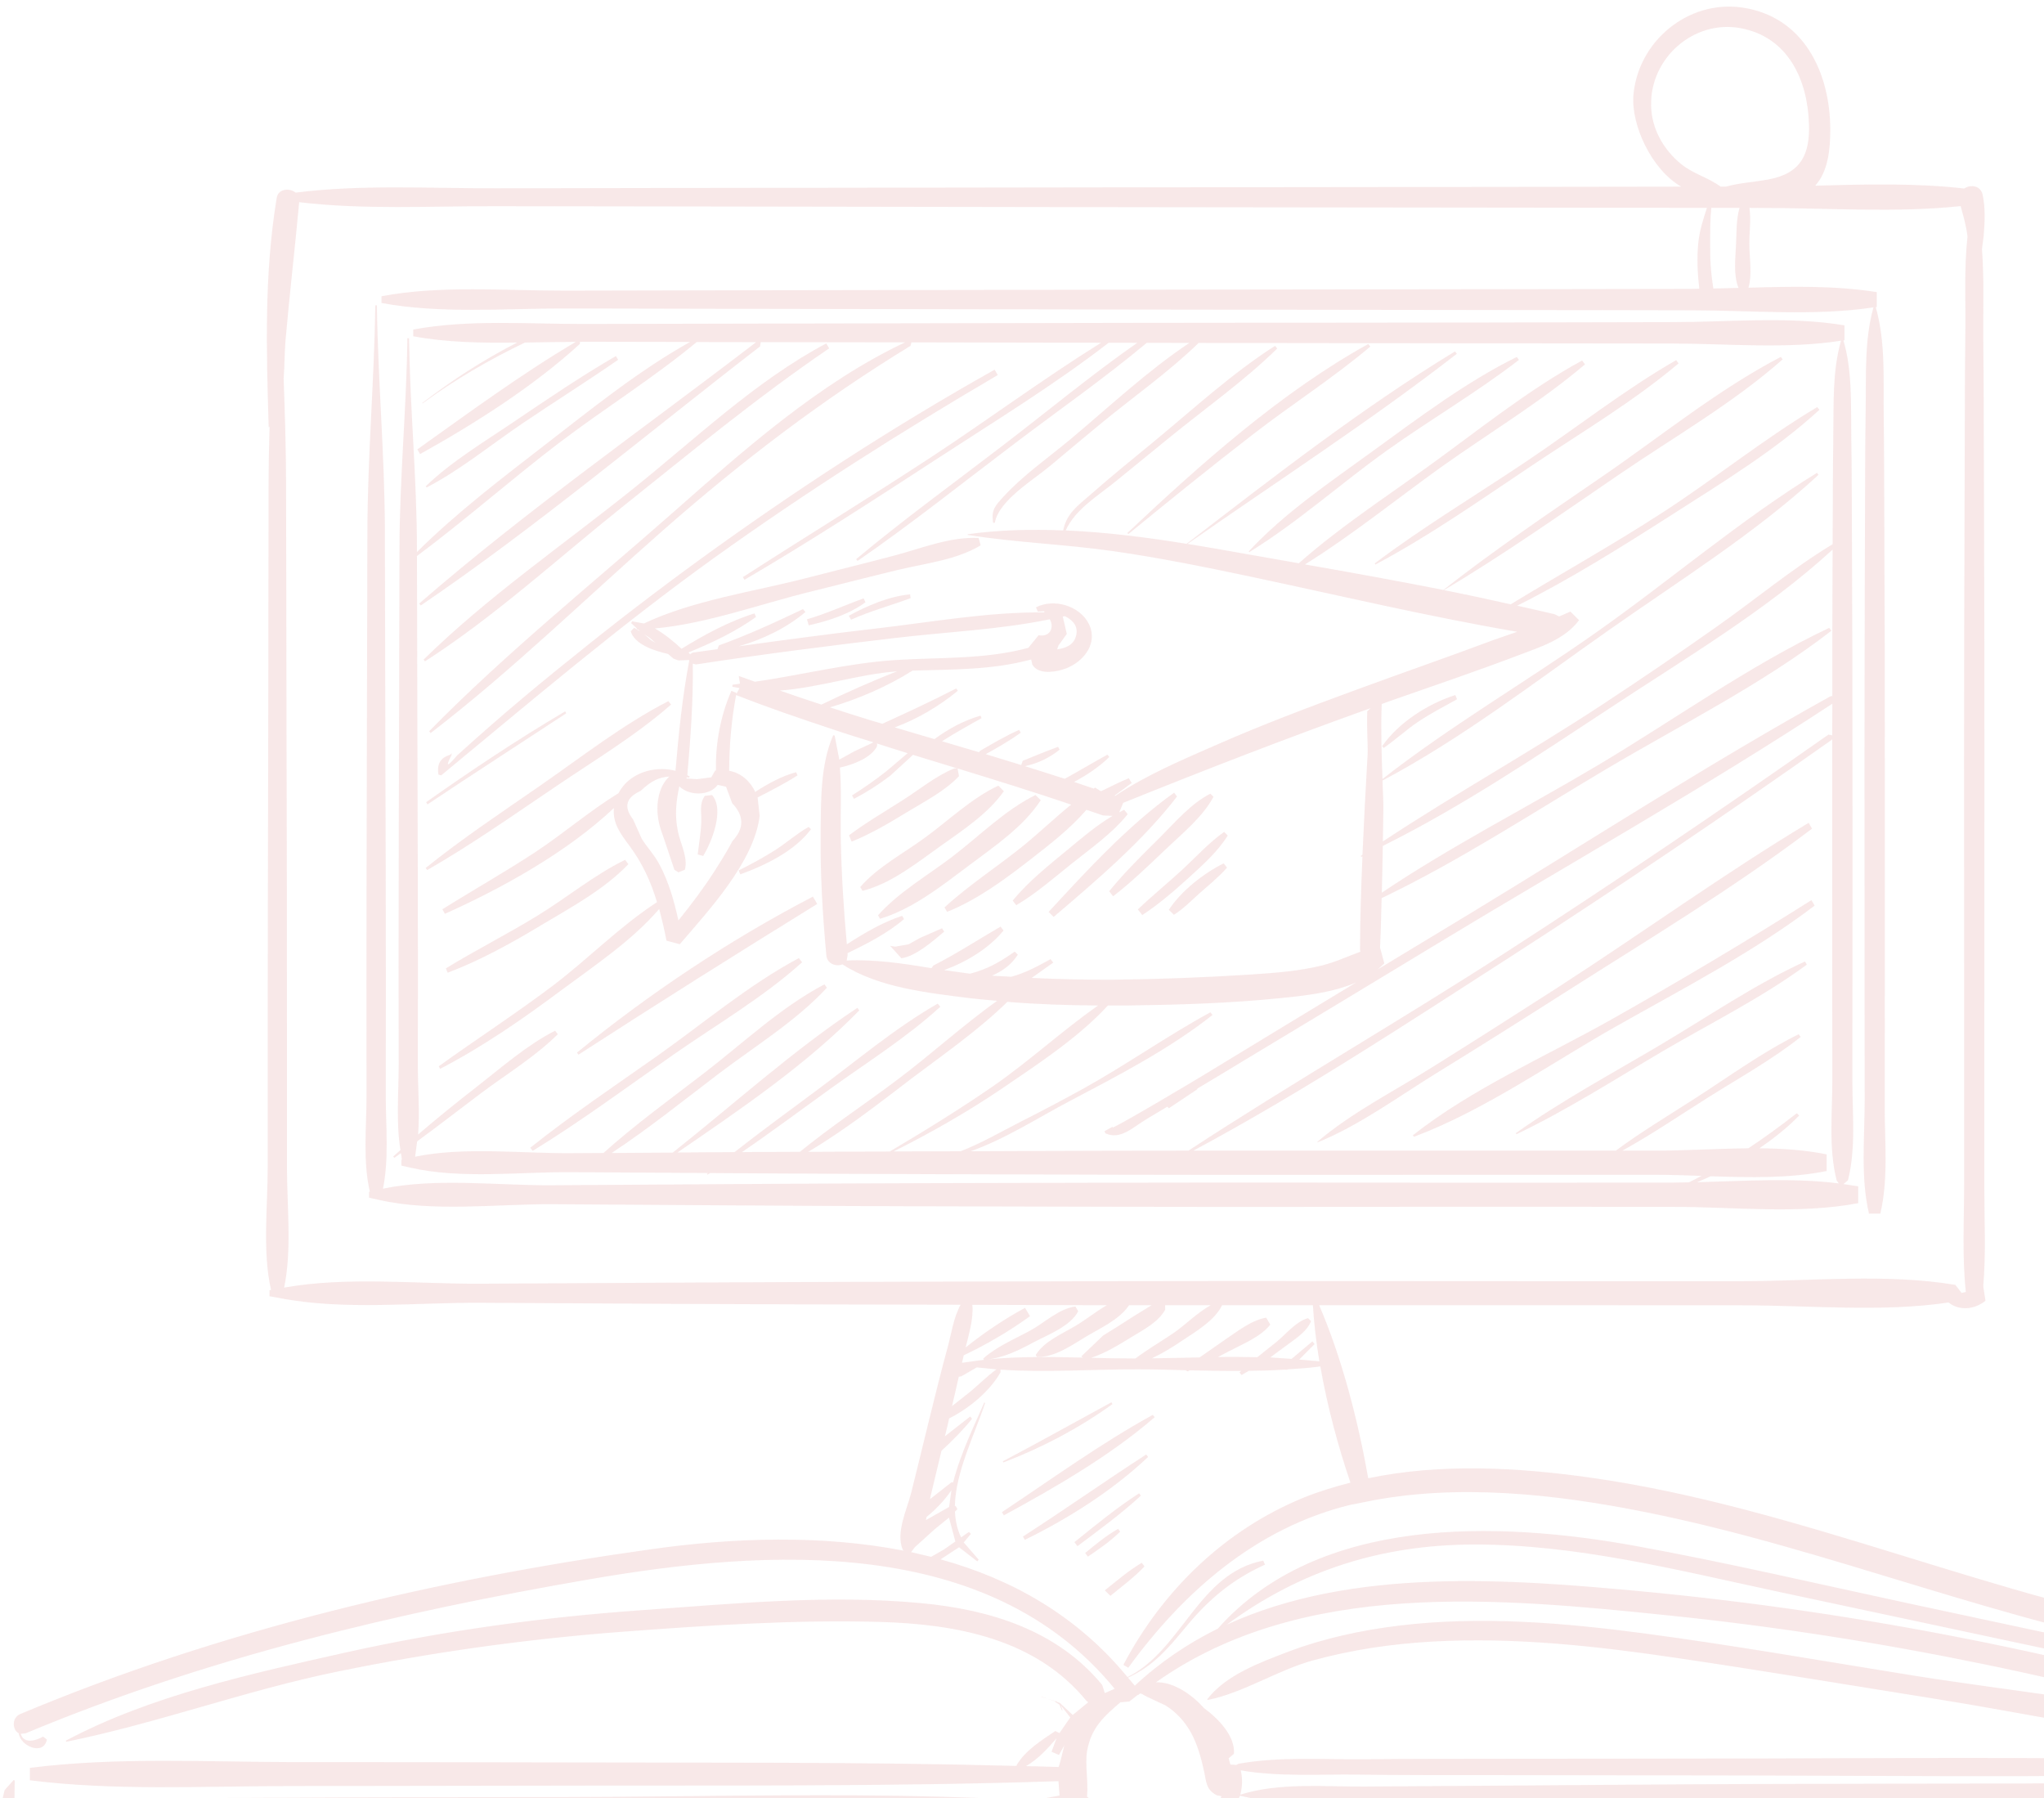 <svg width="216" height="190" viewBox="0 0 216 190" fill="none" xmlns="http://www.w3.org/2000/svg">
<g opacity="0.1">
<path d="M130.437 191.015L131.036 189.754L132.461 190.064L130.437 191.015ZM129.362 192.213L130.147 191.366L131.697 192.213H129.362ZM125.179 192.192C123.33 192.192 121.491 192.192 119.643 192.192C118.517 191.975 117.381 191.614 116.368 191.035L115.986 190.736H115.965L114.87 189.847C115.036 188.298 114.633 186.501 114.881 185.023C115.315 182.524 116.73 181.326 118.393 179.88L119.343 179.797L120.211 179.115L120.273 179.105L120.479 178.95L120.696 179.002L120.872 179.115L121.264 179.322L123.165 180.21C124.301 180.913 125.21 181.925 125.861 183.092C126.553 184.362 126.935 185.778 127.245 187.193C127.493 188.37 127.462 189.145 128.608 189.713L129.084 189.806C128.495 191.149 126.925 191.862 125.179 192.192ZM109.003 192.171L111.193 192.006L113.269 191.903L114.137 191.81L114.147 191.8L115.149 191.727L115.666 192.182C113.445 192.171 111.224 192.171 109.003 192.171ZM111.875 186.718C110.718 186.676 109.571 186.656 108.415 186.625C109.675 185.922 110.708 184.765 111.648 183.691L111.121 185.106L111.906 185.447L112.474 184.424L112.082 186.015L111.875 186.718ZM99.397 164.778L101.349 163.497L103.281 164.995L103.426 164.809L101.845 162.991L102.599 162.082L102.393 161.876L101.566 162.454C101.153 161.607 100.957 160.688 100.916 159.727L101.174 159.469L100.988 159.128L100.905 159.138C100.977 155.523 103.043 151.474 104.107 148.241L104.004 148.21C103.167 150.203 101.525 153.468 100.719 156.649L100.554 156.628L98.282 158.415L98.313 158.219C98.705 156.577 99.098 154.945 99.49 153.302C100.647 152.238 101.752 151.123 102.723 149.925L102.527 149.677L99.852 151.774L100.161 150.513L100.296 149.883C102.403 148.83 104.613 147.001 105.739 144.997L105.719 144.729C110.542 145.059 115.552 144.677 120.283 144.698C121.925 144.698 123.588 144.739 125.262 144.791L125.499 144.905L125.737 144.801C127.544 144.843 129.362 144.874 131.17 144.863L130.984 145.029L131.201 145.297L131.976 144.853C133.215 144.843 134.444 144.812 135.674 144.729L136.015 144.739L136.076 144.698C137.233 144.626 138.39 144.553 139.526 144.388C140.26 148.592 141.396 152.817 142.708 156.67C141.024 157.103 139.351 157.61 137.719 158.271C129.435 161.679 122.865 168.042 118.713 175.923L119.229 176.233C125.066 168.187 132.761 161.483 142.574 159.045L144.195 158.725L144.278 158.704C153.905 156.721 164.286 157.868 173.799 159.768C193.342 163.663 211.821 171.647 231.53 174.87C229.959 175.748 224.857 174.395 224.351 174.281C221.944 173.765 219.527 173.248 217.12 172.732C212.059 171.647 206.977 170.563 201.915 169.478C192.196 167.391 182.476 165.109 172.694 163.332C158.346 160.75 139.372 160.068 128.701 172.091C125.561 173.641 122.607 175.624 119.921 178.124L119.198 177.277C121.946 176.016 123.475 174.137 125.406 171.812C127.782 168.951 130.282 166.865 133.68 165.336L133.494 164.912C126.635 166.224 124.91 174.384 119.147 177.215C113.837 170.748 106.958 166.865 99.397 164.778ZM96.247 164.003L96.298 163.993L96.67 163.497L98.767 161.597L100.285 160.367L100.957 162.888L99.738 163.745L98.395 164.51L96.247 164.003ZM97.92 160.285C98.922 159.49 99.831 158.498 100.544 157.475L100.296 159.242L97.848 160.626L97.92 160.285ZM101.318 145.483L101.597 145.431L103.219 144.491L105.305 144.698C104.335 145.4 103.488 146.258 102.568 147.032L100.606 148.582C100.843 147.549 101.091 146.516 101.318 145.483ZM73.026 135.526C65.61 135.567 58.194 135.608 50.788 135.65C44.146 135.691 36.657 134.864 30.026 136.063C30.862 132.014 30.325 127.469 30.325 123.378C30.325 118.462 30.325 113.545 30.325 108.628C30.335 99.043 30.305 89.447 30.284 79.861C30.263 70.265 30.243 60.68 30.232 51.094C30.222 47.396 30.108 43.709 29.974 40.042C30.077 38.637 30.067 37.232 30.17 35.992C30.594 31.107 31.172 26.242 31.616 21.366C38.434 22.182 45.55 21.769 52.378 21.79C59.815 21.8 67.263 21.81 74.7 21.821C89.574 21.852 104.469 21.872 119.343 21.893C134.228 21.914 149.112 21.924 163.986 21.945C169.461 21.955 174.925 21.955 180.379 21.965C179.997 23.163 179.614 24.29 179.47 25.632C179.305 27.264 179.387 28.896 179.573 30.508L178.767 30.528C172.322 30.539 165.876 30.549 159.421 30.559C146.034 30.57 132.647 30.59 119.25 30.611C105.863 30.632 92.487 30.652 79.09 30.673C72.644 30.683 66.199 30.704 59.753 30.714C53.391 30.724 46.573 30.125 40.314 31.303V32.016C46.573 33.183 53.391 32.584 59.753 32.594C66.199 32.605 72.644 32.625 79.09 32.635C92.487 32.666 105.863 32.687 119.25 32.708C132.647 32.728 146.034 32.739 159.421 32.76C165.876 32.77 172.322 32.77 178.767 32.79C185.037 32.79 191.762 33.421 197.98 32.481C196.999 35.941 197.216 39.763 197.154 43.326C197.092 47.252 197.102 51.187 197.081 55.112C197.05 63.468 197.04 71.825 197.03 80.171C197.03 88.279 197.04 96.388 197.04 104.496C197.04 108.432 197.04 112.357 197.05 116.292C197.05 120.197 196.606 124.422 197.505 128.243H198.703C199.56 124.638 199.168 120.713 199.168 117.026C199.178 113.09 199.178 109.165 199.178 105.23C199.178 96.884 199.188 88.527 199.178 80.171C199.178 72.073 199.168 63.964 199.127 55.856C199.106 51.92 199.116 47.995 199.064 44.06C199.013 40.279 199.281 36.137 198.218 32.46L198.331 32.45V30.869C193.952 30.167 189.324 30.27 184.769 30.404C185.182 28.958 184.872 27.285 184.862 25.808C184.851 24.599 185.058 23.205 184.872 21.965L186.318 21.976C193.166 21.976 200.345 22.503 207.194 21.779C207.483 22.854 207.793 23.887 207.917 25.012C207.545 28.297 207.731 31.737 207.689 34.949C207.627 39.907 207.638 44.855 207.617 49.803C207.576 59.946 207.555 70.1 207.555 80.243C207.555 90.139 207.565 100.044 207.565 109.94C207.565 114.888 207.565 119.846 207.565 124.793C207.565 128.636 207.328 132.654 207.741 136.528L207.287 136.62L206.636 135.774C199.395 134.555 191.493 135.381 184.159 135.381C176.753 135.381 169.347 135.381 161.931 135.381C147.119 135.381 132.296 135.35 117.473 135.381C102.661 135.422 87.839 135.443 73.026 135.526ZM183.715 30.425L181.061 30.487C180.792 28.876 180.699 27.275 180.72 25.632C180.72 24.506 180.72 23.163 180.844 21.965C181.846 21.965 182.837 21.965 183.829 21.965C183.467 23.184 183.509 24.651 183.457 25.808C183.395 27.275 183.157 29.031 183.715 30.425ZM174.481 11.192C174.347 6.162 178.953 2.081 183.901 2.97C188.942 3.889 191.039 8.424 191.163 13.154C191.256 16.243 190.378 18.309 186.897 18.959C185.326 19.249 183.911 19.311 182.414 19.714H181.815C180.513 18.753 178.964 18.391 177.683 17.358C175.803 15.84 174.543 13.64 174.481 11.192ZM119.55 141.3C120.81 140.525 122.4 139.73 123.134 138.387L123.123 137.922C124.745 137.922 126.346 137.922 127.947 137.922C126.532 138.697 125.272 139.998 123.981 140.886C122.659 141.775 121.264 142.591 119.983 143.551C118.444 143.551 116.885 143.52 115.315 143.479C116.812 142.983 118.207 142.126 119.55 141.3ZM114.271 143.324L114.406 143.448L114.426 143.458C111.059 143.376 107.671 143.324 104.386 143.644C106.132 143.448 107.723 142.653 109.272 141.816C110.811 141.01 113.104 140.143 113.941 138.562L113.641 138.056C111.937 138.273 110.429 139.73 108.931 140.566C107.227 141.506 105.388 142.24 103.911 143.551L103.963 143.686L101.659 144.006L101.845 143.211C104.242 142.085 106.7 140.639 108.848 139.079L108.322 138.201C106.153 139.368 104.004 140.824 102.042 142.384C102.393 140.969 102.888 139.337 102.754 137.881C107.495 137.891 112.226 137.912 116.967 137.922C115.831 138.573 114.746 139.451 113.724 140.06C112.278 140.938 110.367 141.702 109.448 143.18L109.561 143.376C111.42 143.479 113.269 142.136 114.808 141.217C116.296 140.329 118.32 139.42 119.312 137.922H121.698L119.715 139.141C118.682 139.823 117.628 140.473 116.575 141.124L114.271 143.324ZM139.423 143.851L137.295 143.665L138.917 142.033L138.69 141.744L136.49 143.593L134.238 143.438L135.674 142.374C136.686 141.599 138.06 140.814 138.545 139.606L138.225 139.285C136.944 139.647 135.911 140.969 134.899 141.795L132.864 143.417C131.47 143.386 130.085 143.366 128.701 143.397L129.993 142.725C131.428 141.971 133.226 141.258 134.238 139.967L133.804 139.234C132.193 139.513 130.705 140.742 129.362 141.63L126.77 143.438C125.076 143.479 123.402 143.51 121.729 143.531C122.824 143.014 123.878 142.374 124.849 141.713C126.305 140.742 128.371 139.544 129.146 137.922C132.348 137.922 135.539 137.922 138.741 137.922C138.855 139.854 139.093 141.837 139.423 143.851ZM176.288 170.697C187.444 171.843 198.538 173.568 209.528 175.83C215.075 176.967 220.58 178.248 226.065 179.663C228.586 180.313 231.251 181.284 233.936 182.1L233.43 182.162C223.287 179.735 212.606 178.712 202.298 177.07C192.805 175.552 183.333 173.878 173.809 172.608C165.236 171.471 156.498 170.738 147.893 171.771C143.834 172.267 139.836 173.124 136.015 174.581C133.081 175.706 129.538 177.008 127.575 179.559L127.637 179.632C131.439 178.867 134.93 176.512 138.731 175.459C142.904 174.312 147.191 173.692 151.519 173.455C160.123 172.99 168.717 173.94 177.228 175.2C186.38 176.553 195.522 178.082 204.663 179.539C214.145 181.047 223.762 183.195 233.327 183.97L234.133 182.844L234.804 183.009C235.806 183.299 236.591 183.97 237.562 184.28L238.058 184.063L237.613 186.149C220.25 185.592 202.855 185.788 185.471 185.819C176.392 185.829 167.302 185.85 158.202 185.85C153.533 185.86 148.874 185.85 144.195 185.901C139.826 185.943 135.147 185.592 130.829 186.387L130.664 186.501L130.024 186.459L129.838 185.798L130.395 185.323C130.54 183.453 128.774 181.625 127.214 180.479C126.036 179.136 124.012 177.679 122.153 177.772C137.595 166.823 158.429 168.858 176.288 170.697ZM244.131 193.008L243.574 191.479C243.295 190.601 243.109 189.166 243.088 188.215L243.016 188.205C242.541 189.465 242.375 190.25 242.541 191.624L242.716 192.801C227.201 192.047 211.615 192.306 196.079 192.275C180.596 192.264 165.112 192.244 149.628 192.233L149.567 191.138L148.688 190.653C151.612 190.674 154.535 190.694 157.468 190.715C166.806 190.777 176.144 190.86 185.471 190.891C194.571 190.932 203.661 190.942 212.761 190.942C222.274 190.952 232.056 191.614 241.508 190.415V188.99C232.304 187.823 222.781 188.453 213.494 188.463C204.157 188.474 194.819 188.484 185.471 188.515C176.392 188.546 167.302 188.628 158.202 188.69C153.533 188.721 148.874 188.752 144.195 188.783C139.909 188.814 135.199 188.339 131.067 189.641C131.263 188.897 131.335 188.081 131.129 187.12L131.108 187.069C135.106 187.771 139.403 187.472 143.462 187.523C148.12 187.585 152.789 187.575 157.468 187.575C166.806 187.585 176.144 187.596 185.471 187.616C204.157 187.647 222.853 187.916 241.508 187.182V186.253L238.905 186.191L238.791 183.567L238.089 183.65L238.078 183.608L237.551 183.061C238.822 183.34 240.103 183.526 241.342 183.577L241.735 182.121C237.138 179.27 230.517 178.423 225.301 177.101C219.578 175.665 213.835 174.353 208.051 173.217C196.627 170.945 185.068 169.251 173.468 168.156C159.338 166.834 142.883 165.605 129.641 171.678C137.399 165.966 145.931 163.239 155.692 163.208C166.527 163.177 177.187 165.894 187.723 168.156C198.341 170.418 208.96 172.69 219.568 174.952C221.097 175.283 234.587 179.373 233.595 173.982L232.769 172.639C210.716 168.992 190.171 159.262 168.015 156.133C160.371 155.058 152.252 154.604 144.588 156.205C143.514 150.141 141.82 143.531 139.402 137.922C146.922 137.922 154.432 137.922 161.931 137.922C169.347 137.922 176.753 137.932 184.159 137.932C191.256 137.932 198.868 138.686 205.913 137.633C207.049 138.542 208.671 138.387 209.817 137.447L209.58 135.928C209.879 132.489 209.693 128.946 209.693 125.527C209.693 120.589 209.693 115.631 209.693 110.684C209.704 100.54 209.704 90.387 209.704 80.243C209.704 70.348 209.693 60.442 209.652 50.547C209.631 45.599 209.642 40.641 209.58 35.693C209.559 32.666 209.683 29.444 209.445 26.314L209.621 24.951C209.745 23.515 209.817 21.996 209.518 20.581C209.301 19.59 208.247 19.476 207.565 19.92C202.421 19.331 197.081 19.476 191.824 19.62C193.208 18.092 193.414 15.716 193.414 13.712C193.414 7.659 190.584 1.71 184.056 0.79C178.375 -0.005 173.097 4.364 172.611 10.066C172.353 13.175 174.501 17.906 177.662 19.724C173.097 19.724 168.541 19.734 163.986 19.744C149.112 19.755 134.228 19.776 119.343 19.796C104.469 19.817 89.574 19.837 74.7 19.858C67.263 19.879 59.815 19.889 52.378 19.899C45.427 19.91 38.175 19.476 31.244 20.354C30.604 19.838 29.396 19.93 29.241 20.912C27.908 29.03 28.146 36.964 28.394 45.134L28.435 45.144L28.486 45.072C28.435 47.076 28.383 49.08 28.383 51.094C28.363 60.68 28.352 70.265 28.342 79.861C28.321 89.447 28.29 99.043 28.29 108.628C28.29 113.545 28.29 118.462 28.29 123.378C28.29 127.541 27.722 132.22 28.642 136.311L28.476 136.342V136.972L28.879 137.044L29.571 137.168C36.316 138.49 43.991 137.622 50.788 137.664C58.194 137.705 65.61 137.746 73.026 137.788C82.519 137.839 92.022 137.85 101.515 137.87C100.771 139.182 100.533 140.948 100.161 142.302C99.459 144.843 98.839 147.415 98.199 149.976C97.579 152.538 96.939 155.11 96.309 157.672C95.844 159.531 94.646 161.907 95.389 163.745L95.503 163.859C86.857 162.175 77.571 162.475 68.915 163.693C46.191 166.865 23.343 172.215 2.147 181.119C1.207 181.522 1.3 182.813 1.982 183.154C2.157 184.538 4.616 185.561 4.956 183.815L4.554 183.505C3.8 183.929 2.539 184.331 2.188 183.216L2.715 183.154C21.803 175.18 41.997 170.377 62.346 166.875C81.104 163.642 104.448 162.165 117.794 178.454L116.75 178.909L116.471 178.041C111.699 172.256 104.613 170.087 97.373 169.406C87.632 168.476 77.509 169.457 67.79 170.149C57.285 170.893 46.842 172.319 36.564 174.612C26.7 176.822 15.926 179.157 6.95 183.939L7.002 184.053C16.66 182.09 25.977 178.619 35.666 176.636C45.54 174.612 55.518 173.207 65.579 172.442C74.659 171.761 83.914 171.131 93.024 171.389C101.071 171.626 109.448 173.176 114.798 179.714L114.994 179.88L113.362 181.222L111.999 179.942L110.026 179.28L110.036 179.311L111.782 179.828L111.544 179.714L111.513 179.849L111.958 180.127L112.216 180.737L112.288 180.727L112.123 180.231L113.104 181.481L111.958 183.133L111.524 182.916C110.067 183.898 108.353 184.962 107.444 186.501L107.423 186.604C90.855 186.16 74.266 186.284 57.698 186.232C48.856 186.211 40.004 186.201 31.162 186.201C21.876 186.191 12.394 185.643 3.159 186.81V188.122C12.146 189.248 21.38 188.742 30.428 188.732C39.529 188.721 48.608 188.711 57.698 188.69C75.743 188.639 93.819 188.814 111.854 188.215L111.968 189.734L109.324 190.219L109.107 190.271C92.404 189.279 75.547 189.878 58.834 189.899C49.434 189.909 40.024 189.909 30.614 189.961C25.915 189.992 21.215 189.992 16.515 190.033C12.146 190.085 7.291 189.651 3.066 190.86V191.531C7.074 192.688 11.629 192.306 15.782 192.357C20.481 192.409 25.181 192.409 29.881 192.43C31.658 192.45 33.445 192.44 35.221 192.45C32.474 192.471 29.726 192.492 26.989 192.523C18.746 192.595 10.131 192.027 1.93 193.039L1.517 190.953L1.537 189.382L1.558 188.153L1.444 188.091L0.484 189.166L0.009 191.18C-0.053 192.605 0.195 193.803 1.424 194.568L2.085 194.206L2.044 193.834C9.016 194.671 16.267 194.258 23.26 194.33C31.213 194.403 39.146 194.464 47.1 194.547C62.986 194.692 78.883 194.702 94.77 194.681C126.553 194.661 158.336 194.661 190.119 194.609C207.979 194.588 225.91 194.971 243.749 194.051L244.131 193.008Z" fill="#B81414"/>
<path d="M180.781 124.295C184.923 124.429 189.148 124.532 193.031 123.737V121.981C190.749 121.516 188.352 121.361 185.925 121.341C187.423 120.308 188.858 119.182 190.129 117.88L189.881 117.632C188.197 118.944 186.503 120.184 184.758 121.341C181.452 121.372 178.106 121.589 174.935 121.589C173.778 121.589 172.6 121.589 171.443 121.589C174.573 119.864 177.548 117.829 180.554 115.938C183.818 113.883 187.268 111.972 190.284 109.576L190.077 109.286C186.214 111.187 182.63 113.821 179.004 116.145C176.246 117.922 173.396 119.626 170.751 121.589C165.69 121.589 160.639 121.589 155.588 121.589C145.765 121.589 135.941 121.578 126.108 121.589C137.584 115.443 148.605 108.191 159.534 101.157C171.03 93.741 182.382 86.087 193.558 78.185L193.62 78.092V80.147C193.61 87.553 193.62 94.949 193.62 102.355C193.62 106.301 193.62 110.247 193.631 114.193C193.631 117.663 193.228 121.341 194.085 124.718L194.312 125.049C189.447 124.439 184.272 124.801 179.345 124.925L180.781 124.295ZM102.578 121.651C106.193 120.38 109.798 118.056 112.866 116.445C118.051 113.707 123.526 110.898 128.133 107.252L127.905 106.973C123.319 109.472 119.022 112.519 114.436 115.06C112.246 116.269 110.025 117.436 107.784 118.572C105.873 119.543 103.704 120.804 101.524 121.651C99.169 121.661 96.793 121.671 94.438 121.671C98.364 119.698 102.175 117.539 105.832 115.06C109.622 112.478 113.94 109.669 117.08 106.25H119.105C124.476 106.177 129.919 106.022 135.27 105.475C137.78 105.227 140.817 104.907 143.317 103.812C140.879 105.289 138.452 106.766 136.004 108.243C133.029 110.051 130.064 111.858 127.089 113.666C126.335 114.12 119.053 118.479 117.607 119.151L117.566 119.068L116.719 119.533L116.812 119.76C118.413 120.494 119.745 119.099 121.15 118.262L123.36 116.94L123.526 117.106C124.528 116.434 125.519 115.773 126.511 115.112L126.532 115.029C128.153 114.058 129.765 113.098 131.366 112.117C138.39 107.892 145.414 103.647 152.417 99.401C166.144 91.096 180.223 83.174 193.631 74.363C193.631 75.478 193.62 76.584 193.62 77.699L193.217 77.627C182.021 85.488 170.7 93.162 159.203 100.589C148.109 107.768 136.634 114.358 125.591 121.589C122.947 121.599 120.293 121.588 117.648 121.599C112.628 121.599 107.598 121.64 102.578 121.651ZM69.276 67.938L68.801 67.649L68.088 67.019L68.677 67.411L69.276 67.938ZM112.308 65.149L112.535 65.108C113.372 65.521 113.981 66.193 113.713 67.184C113.465 68.176 112.608 68.486 111.709 68.62L111.854 68.207L112.732 66.988L112.308 65.149ZM94.79 70.944C92.083 71.998 89.398 73.196 86.805 74.456C85.328 73.981 83.872 73.475 82.415 72.969C86.537 72.669 90.854 71.213 94.79 70.944ZM77.416 88.855C76.858 89.909 76.218 90.942 75.577 91.944C74.4 93.792 73.077 95.548 71.693 97.263C71.239 95.228 70.681 93.204 69.689 91.355C69.173 90.353 68.388 89.557 67.809 88.618L66.9 86.583C65.878 85.271 66.147 84.269 67.696 83.577C68.822 82.502 69.658 82.12 70.733 82.058C69.824 82.885 69.472 84.207 69.472 85.457C69.472 86.438 69.689 87.347 70.041 88.256L71.249 91.85L71.259 91.902L71.693 92.181L72.375 91.902C72.726 90.58 71.879 89.103 71.631 87.822C71.28 86.056 71.456 84.672 71.786 83.091C72.819 84.114 74.978 84.135 75.846 82.936L76.724 83.132L77.374 84.878C78.645 86.2 78.655 87.533 77.416 88.855ZM78.201 72.246L77.416 72.359L77.385 72.566L78.159 72.71L77.808 73.34L77.819 73.216L77.292 73C76.166 75.551 75.587 78.567 75.66 81.408L75.577 81.418L75.164 82.141L73.666 82.337L72.53 82.255L72.592 82.151L72.829 82.172L72.881 82.048L72.633 81.924C72.974 78.009 73.263 74.064 73.212 70.128L73.552 70.211C80.556 69.136 87.6 68.238 94.645 67.411C99.996 66.771 105.615 66.544 110.934 65.439C111.43 66.296 110.986 67.349 109.757 67.122L108.672 68.455C104.117 69.694 99.365 69.446 94.635 69.746C89.615 70.066 84.739 71.326 79.781 72.039L78.066 71.43L78.201 72.246ZM109.023 103.337L111.306 101.715L111.017 101.353C109.633 102.118 108.331 102.82 106.864 103.213L104.819 103.099C105.925 102.634 106.927 101.901 107.557 100.878L107.226 100.558C105.697 101.643 104.334 102.417 102.506 102.892L99.768 102.51C102.113 101.653 104.499 100.228 106.049 98.327L105.739 97.914C103.342 99.298 101.101 100.775 98.622 102.035L98.436 102.304C95.43 101.808 92.373 101.353 89.47 101.498L89.573 100.93L89.563 100.723C91.639 99.711 93.829 98.596 95.533 97.118L95.337 96.778C93.312 97.428 91.34 98.596 89.491 99.783C89.15 96.075 88.923 92.346 88.85 88.618C88.799 86.169 88.954 83.608 88.757 81.108C90.276 80.778 92.052 80.054 92.682 78.867V78.567C93.767 78.908 94.831 79.259 95.915 79.59L93.674 81.49C92.507 82.42 91.288 83.257 90.038 84.052L90.245 84.413C91.588 83.711 92.858 82.905 94.056 81.986L96.484 79.765C98.043 80.24 99.593 80.716 101.142 81.191H100.863C98.942 81.965 97.269 83.35 95.533 84.465C93.591 85.715 91.567 86.882 89.718 88.266L89.997 88.938C92.052 88.101 93.974 86.965 95.853 85.818C97.713 84.682 99.841 83.608 101.338 82.017L101.194 81.201C105.222 82.441 109.24 83.68 113.196 85.023C111.482 86.407 109.87 87.956 108.187 89.33C105.439 91.561 102.413 93.493 99.81 95.889L100.089 96.354C103.27 95.073 106.1 92.987 108.806 90.89C110.872 89.278 113.072 87.595 114.808 85.57L116.564 86.169L117.576 86.211C115.892 87.202 114.364 88.514 112.876 89.743C110.841 91.427 108.703 93.111 107.019 95.166L107.391 95.652C109.467 94.433 111.316 92.811 113.186 91.313C115.242 89.661 117.514 88.101 119.167 86.035L118.795 85.56L118.278 85.839L118.692 84.837C127.348 81.346 136.024 77.978 144.845 74.828L144.484 75.158C144.422 77.038 144.566 78.939 144.525 79.672C144.319 83.215 144.133 86.769 143.978 90.332L143.802 90.446L143.854 90.549L143.978 90.487C143.833 93.782 143.73 97.077 143.719 100.362L143.761 100.568C142.418 101.054 141.127 101.663 139.722 102.015C137.253 102.624 134.723 102.81 132.202 102.975C127.378 103.285 122.555 103.471 117.71 103.523C114.818 103.543 111.916 103.471 109.023 103.337ZM116.047 106.25C112.236 108.914 108.765 112.137 104.923 114.792C101.39 117.23 97.723 119.492 94.025 121.682C91.164 121.692 88.282 121.692 85.41 121.713C89.263 119.43 92.879 116.599 96.411 113.904C99.779 111.363 103.415 108.842 106.451 105.867C109.643 106.126 112.845 106.229 116.047 106.25ZM193.631 73.547L193.434 73.578C180.419 80.788 167.859 88.948 155.133 96.664C151.952 98.585 148.77 100.517 145.589 102.438L146.291 101.808L145.837 100.135C145.92 98.399 145.961 96.664 146.002 94.908C154.214 90.983 162.033 85.839 169.842 81.211C177.703 76.553 186.317 72.246 193.538 66.647L193.3 66.347C184.83 70.355 176.866 76.098 168.809 80.891C161.279 85.364 153.305 89.433 146.023 94.33C146.064 92.677 146.105 91.034 146.126 89.392C154.493 85.23 162.477 79.858 170.245 74.745C178.075 69.581 186.731 64.447 193.662 58.074C193.631 63.228 193.631 68.393 193.631 73.547ZM78.407 121.743C81.568 119.585 84.646 117.281 87.745 115.05C91.629 112.251 95.823 109.627 99.365 106.384L99.097 106.053C94.562 108.646 90.41 112.179 86.206 115.288C83.345 117.415 80.442 119.533 77.622 121.743C75.618 121.764 73.594 121.774 71.59 121.785C78.159 117.281 85.266 112.468 90.802 106.766L90.606 106.497C83.789 111.011 77.509 116.713 71.094 121.795C68.935 121.805 66.787 121.826 64.638 121.837C68.553 119.254 72.241 116.279 75.949 113.459C79.74 110.577 84.15 107.882 87.383 104.37L87.125 104.018C82.508 106.425 78.418 110.319 74.296 113.48C70.764 116.197 67.097 118.851 63.771 121.837C62.635 121.847 61.498 121.857 60.362 121.857C55.166 121.898 49.062 121.155 43.866 122.229L44.083 120.607C46.356 118.944 48.566 117.219 50.807 115.536C53.524 113.501 56.54 111.672 58.947 109.286L58.658 108.915C55.642 110.454 52.977 112.819 50.312 114.895C48.235 116.506 46.18 118.17 44.186 119.884C44.362 117.447 44.155 114.906 44.155 112.53C44.166 109.08 44.166 105.63 44.166 102.19C44.166 94.805 44.135 87.419 44.114 80.044C44.104 72.948 44.083 65.852 44.062 58.755C49.206 54.923 54.03 50.647 59.143 46.753C63.895 43.148 69.039 39.946 73.625 36.145C75.711 36.145 77.819 36.145 79.905 36.155C68.037 45.265 55.6 53.963 44.3 63.776L44.465 63.982C56.84 55.564 68.46 45.751 80.318 36.609L80.391 36.155H81.124C85.968 36.165 90.802 36.176 95.647 36.176C86.547 40.473 78.593 47.569 71.115 54.159C62.511 61.741 53.38 69.085 45.354 77.266L45.509 77.462C54.103 70.861 61.973 63.145 70.113 55.998C78.387 48.736 86.826 42.28 96.215 36.547L96.318 36.176C102.991 36.196 109.684 36.207 116.357 36.217C110.242 40.029 104.396 44.367 98.374 48.323C91.804 52.63 85.111 56.731 78.5 60.987L78.676 61.266C85.648 57.185 92.445 52.764 99.221 48.354C105.233 44.439 111.471 40.617 117.163 36.217H119.229L120.179 36.227C115.252 39.667 110.562 43.571 105.801 47.207C100.667 51.143 95.43 54.944 90.472 59.086L90.627 59.272C96.318 55.347 101.752 50.998 107.278 46.825C111.895 43.324 116.729 39.956 121.181 36.227C122.679 36.227 124.187 36.238 125.685 36.238C121.243 39.202 117.173 43.024 113.114 46.422C110.81 48.344 108.114 50.223 106.09 52.434C105.129 53.487 104.747 53.87 104.943 55.243H105.129C105.532 52.888 109.251 50.678 110.934 49.263C112.752 47.734 114.57 46.216 116.398 44.708C119.786 41.919 123.515 39.306 126.666 36.238C136.881 36.248 147.118 36.258 157.333 36.279C163.81 36.289 170.286 36.3 176.753 36.3C182.558 36.31 188.807 36.909 194.55 36C193.62 39.243 193.786 42.766 193.734 46.102C193.682 49.903 193.682 53.705 193.662 57.506C189.406 60.078 185.481 63.362 181.411 66.224C177.414 69.043 173.365 71.801 169.274 74.487C161.692 79.476 153.708 83.907 146.136 88.917C146.157 87.74 146.178 86.552 146.188 85.384C146.199 84.981 146.147 83.887 146.095 82.482C154.431 78.071 162.199 72.07 169.884 66.678C177.331 61.431 185.481 56.369 192.174 50.172L192.009 49.965C183.818 55.006 176.319 61.472 168.437 66.998C161.083 72.163 153.171 76.78 146.095 82.317C146.002 79.982 145.909 76.832 146.013 74.394L146.715 74.136C151.291 72.535 155.898 70.975 160.443 69.25C162.715 68.382 165.349 67.587 166.867 65.531L165.958 64.623L164.771 65.139L164.264 64.901C162.953 64.581 161.641 64.302 160.329 64.003C165.938 61.193 171.33 57.816 176.608 54.438C181.927 51.029 187.609 47.59 192.267 43.303L192.04 43.014C186.39 46.381 181.184 50.606 175.658 54.18C170.421 57.578 164.977 60.604 159.647 63.858C157.303 63.331 154.947 62.825 152.592 62.36C158.924 58.59 164.987 54.314 171.071 50.161C176.835 46.216 183.157 42.6 188.383 37.973L188.187 37.715C181.597 41.144 175.565 46.061 169.46 50.254C163.748 54.18 157.974 58.063 152.53 62.34C147.655 61.379 142.779 60.491 137.904 59.644C142.893 56.535 147.572 52.744 152.324 49.335C157.344 45.761 162.808 42.487 167.498 38.5L167.188 38.097C161.414 41.237 156.063 45.596 150.733 49.428C146.23 52.672 141.426 55.822 137.253 59.52C135.353 59.179 133.442 58.848 131.552 58.518C129.558 58.156 127.533 57.805 125.488 57.475C134.971 50.843 144.814 44.48 153.956 37.384L153.759 37.136C143.885 43.138 134.557 50.42 125.395 57.464C121.191 56.782 116.894 56.235 112.618 56.049C113.62 53.808 116.078 52.362 117.907 50.864C119.817 49.314 121.718 47.755 123.619 46.205C127.399 43.127 131.49 40.245 134.971 36.826L134.743 36.547C130.209 39.44 126.118 43.21 121.976 46.629C119.693 48.498 117.411 50.358 115.2 52.3C113.826 53.487 112.721 54.273 112.349 56.049C108.941 55.915 105.563 55.987 102.268 56.452V56.524C107.35 57.34 112.535 57.506 117.638 58.239C122.544 58.941 127.379 59.923 132.213 60.945C141.55 62.928 150.919 65.149 160.329 66.761L157.881 67.608C153.088 69.405 148.244 71.078 143.441 72.845C138.451 74.673 133.473 76.543 128.608 78.681C125.034 80.251 121.16 81.872 117.865 84.093L117.783 84.073L119.59 82.74L119.291 82.234C118.309 82.637 117.349 83.122 116.378 83.597L116.233 83.546L115.727 83.226L115.582 83.329L113.506 82.626C114.849 81.903 116.109 81.077 117.225 79.993L117.029 79.745C115.51 80.571 114.033 81.47 112.515 82.296C111.12 81.831 109.715 81.408 108.321 80.963C109.695 80.653 110.872 80.096 111.978 79.218L111.812 78.918C110.552 79.383 109.313 79.889 108.073 80.395L107.918 80.84C106.679 80.457 105.418 80.075 104.169 79.693C105.429 78.99 106.689 78.278 107.867 77.421L107.691 77.131C106.265 77.761 104.923 78.557 103.569 79.342L103.456 79.486C102.154 79.104 100.853 78.712 99.541 78.329C100.905 77.472 102.309 76.666 103.724 75.892L103.621 75.623C101.824 76.14 100.233 77.018 98.746 78.102C97.341 77.689 95.936 77.276 94.552 76.863C96.969 75.964 99.262 74.611 101.225 72.989L101.039 72.752C98.477 74.084 95.874 75.272 93.251 76.481L92.052 76.129C90.575 75.685 89.139 75.21 87.704 74.745C90.73 73.857 93.788 72.535 96.432 70.861C100.677 70.737 104.902 70.799 108.972 69.684L109.085 70.211C109.664 71.254 111.254 71.047 112.205 70.779C114.271 70.211 116.161 68.124 115.056 65.914C114.085 63.992 111.358 63.207 109.478 64.178L109.674 64.633L110.345 64.591L110.356 64.716C104.427 64.643 98.25 65.769 92.445 66.43C87.642 66.988 82.859 67.628 78.077 68.289C80.618 67.566 83.148 66.337 85.111 64.674L84.863 64.364C81.909 65.769 79.069 67.081 75.98 68.196L75.815 68.599L73.201 68.961L72.922 69.136L72.757 68.94C75.226 67.938 77.787 66.719 79.895 65.191L79.729 64.819C77.085 65.635 74.389 67.091 72.024 68.558C71.301 67.876 70.278 67.019 69.204 66.409C74.658 65.914 80.38 63.817 85.597 62.536C88.716 61.772 91.835 60.956 94.975 60.202C97.888 59.51 101.028 59.179 103.631 57.63L103.415 56.844C100.378 56.71 97.455 57.919 94.552 58.694C91.443 59.52 88.303 60.284 85.183 61.09C79.657 62.526 73.263 63.414 68.047 65.883L66.808 65.656L66.694 65.841L67.241 66.347L67.365 66.533L67.438 66.523L67.644 66.719L67.014 66.337L66.653 66.709C67.055 68.073 69.059 68.754 70.598 69.105L71.177 69.601L71.704 69.787L72.809 69.746L72.84 69.787C72.106 73.63 71.714 77.555 71.383 81.449C69.09 80.86 66.436 81.718 65.362 83.814C62.335 85.674 59.567 88.06 56.602 90.022C53.369 92.15 50.012 94.04 46.748 96.085L47.017 96.561C52.977 93.896 59.939 90.053 64.876 85.384C64.721 86.975 65.558 88.08 66.456 89.289C67.913 91.231 68.791 93.214 69.431 95.332C65.516 97.862 62.087 101.395 58.358 104.204C54.443 107.159 50.332 109.813 46.366 112.674L46.511 112.943C51.045 110.588 55.28 107.654 59.36 104.607C62.831 102.035 66.818 99.36 69.658 96.055C69.948 97.129 70.206 98.234 70.433 99.401L71.838 99.773C74.864 96.24 79.688 91.076 80.277 86.221L80.06 84.269C81.496 83.525 82.942 82.802 84.274 81.934L84.13 81.594C82.622 82.007 81.165 82.802 79.812 83.68C79.275 82.554 78.325 81.676 77.054 81.449C77.075 78.732 77.281 76.15 77.788 73.444C81.176 74.776 84.646 75.954 88.003 77.069C89.429 77.555 90.864 77.999 92.311 78.443L90.276 79.393L88.695 80.271L88.2 77.72L88.044 77.699C86.691 80.819 86.764 84.517 86.722 87.884C86.671 92.243 86.919 96.592 87.322 100.93C87.394 101.86 88.385 102.18 89.026 101.901C92.775 104.359 98.126 104.927 102.485 105.475C103.445 105.588 104.406 105.671 105.377 105.754C101.772 108.326 98.415 111.394 94.903 114.038C91.484 116.62 87.859 118.996 84.533 121.713C82.931 121.723 81.31 121.723 79.709 121.733L78.407 121.743ZM157.602 127.518C164.027 127.528 170.441 127.528 176.856 127.528C183.198 127.528 190.15 128.334 196.368 127.135V125.359L194.808 125.121L195.283 124.718C196.141 121.341 195.748 117.663 195.748 114.193C195.758 110.247 195.758 106.301 195.758 102.355C195.758 94.949 195.769 87.553 195.758 80.147C195.758 72.752 195.748 65.346 195.707 57.95C195.686 53.994 195.696 50.048 195.634 46.102C195.583 42.755 195.758 39.223 194.808 35.979L194.911 35.969V34.378C189.044 33.397 182.682 34.038 176.753 34.038C170.286 34.058 163.81 34.058 157.333 34.079C144.628 34.089 131.934 34.099 119.229 34.12C106.524 34.141 93.819 34.172 81.124 34.192C74.647 34.213 68.171 34.223 61.705 34.234C55.797 34.244 49.496 33.738 43.67 34.822V35.535C47.233 36.196 50.952 36.248 54.65 36.196C51.117 38.014 47.802 40.142 44.62 42.59L44.651 42.631C48.039 40.132 51.685 38.014 55.476 36.196C57.284 36.165 59.081 36.134 60.848 36.124C55.125 39.502 49.516 43.633 44.104 47.486L44.393 47.982C50.198 44.749 56.365 40.834 61.271 36.351L61.292 36.124L61.705 36.114C65.434 36.124 69.183 36.134 72.922 36.134C67.531 39.14 62.521 43.2 57.656 46.959C53.008 50.554 48.236 54.19 44.062 58.332V57.888C44.042 50.471 43.329 43.148 43.226 35.742H43.05C42.957 43.148 42.234 50.471 42.214 57.888C42.193 65.273 42.182 72.659 42.162 80.044C42.141 87.419 42.12 94.805 42.12 102.19C42.12 105.63 42.131 109.08 42.131 112.53C42.131 115.453 41.842 118.593 42.317 121.527L41.552 122.208L41.666 122.353L42.368 121.847L42.472 122.539L42.42 122.549V123.169L42.699 123.231L43.37 123.386C48.69 124.615 54.991 123.82 60.362 123.861C65.186 123.892 69.999 123.923 74.823 123.954L74.699 124.057L74.771 124.13L75.03 123.954C76.589 123.964 78.149 123.975 79.709 123.985C92.352 124.068 104.995 124.088 117.648 124.13C130.302 124.161 142.945 124.14 155.588 124.14C162.044 124.14 168.489 124.14 174.935 124.14C176.525 124.14 178.157 124.192 179.81 124.254L178.488 124.935L176.856 124.966C170.441 124.966 164.027 124.977 157.602 124.977C144.267 124.977 130.942 124.946 117.607 124.977C104.272 125.008 90.937 125.028 77.602 125.121C71.187 125.162 64.773 125.204 58.348 125.245C52.739 125.286 46.077 124.439 40.468 125.607C41.119 122.446 40.767 119.006 40.767 115.804C40.767 111.827 40.767 107.851 40.778 103.874C40.778 95.91 40.747 87.956 40.726 80.003C40.706 72.049 40.685 64.085 40.674 56.132C40.654 48.147 39.941 40.245 39.828 32.261H39.662C39.548 40.245 38.846 48.147 38.825 56.132C38.805 64.085 38.784 72.049 38.764 80.003C38.753 87.956 38.722 95.91 38.722 103.874C38.722 107.851 38.722 111.827 38.733 115.804C38.733 119.109 38.33 122.683 39.084 125.927L39.001 125.937V126.557L39.311 126.629L39.972 126.774C45.684 128.106 52.574 127.218 58.348 127.249C64.773 127.29 71.187 127.332 77.602 127.373C90.937 127.466 104.272 127.487 117.607 127.518C130.942 127.549 144.267 127.518 157.602 127.518Z" fill="#B81414"/>
<path d="M117.556 148.373L117.452 148.177C113.62 150.264 109.829 152.381 105.977 154.416L106.028 154.54C110.077 152.991 114.033 150.914 117.556 148.373Z" fill="#B81414"/>
<path d="M121.823 149.508C116.349 152.504 111.081 156.336 105.875 159.786L106.082 160.127C111.515 157.173 117.33 153.816 122.02 149.756L121.823 149.508Z" fill="#B81414"/>
<path d="M121.129 153.693C116.75 156.524 112.484 159.54 108.094 162.37L108.3 162.711C112.897 160.469 117.597 157.484 121.326 153.952L121.129 153.693Z" fill="#B81414"/>
<path d="M120.375 157.797C117.968 159.346 115.748 161.185 113.537 162.961L113.857 163.385C116.14 161.67 118.464 159.986 120.561 158.044L120.375 157.797Z" fill="#B81414"/>
<path d="M118.155 161.556C116.905 162.258 115.779 163.198 114.674 164.107L114.963 164.489C116.151 163.673 117.359 162.857 118.372 161.845L118.155 161.556Z" fill="#B81414"/>
<path d="M120.655 165.14C119.26 165.966 118.021 167.04 116.75 168.052L117.339 168.631C118.568 167.629 119.859 166.679 120.944 165.522L120.655 165.14Z" fill="#B81414"/>
<path d="M106.08 83.608L105.502 83.019C102.692 84.331 100.244 86.697 97.744 88.515C95.482 90.178 92.766 91.593 90.906 93.731L91.144 94.134C94.181 93.38 96.939 91.138 99.459 89.351C101.793 87.688 104.427 85.963 106.08 83.608Z" fill="#B81414"/>
<path d="M109.983 84.558L109.426 84.011C106.224 85.581 103.435 88.391 100.605 90.549C97.991 92.533 94.975 94.268 92.785 96.716L92.992 97.088C96.483 96.045 99.613 93.535 102.495 91.376C105.16 89.382 108.135 87.368 109.983 84.558Z" fill="#B81414"/>
<path d="M124.383 84.166L124.073 83.763C119.157 87.285 114.901 91.933 110.811 96.365L111.348 96.892C115.913 92.987 120.706 88.938 124.383 84.166Z" fill="#B81414"/>
<path d="M128.236 84.198L127.906 83.867C125.84 84.921 124.198 86.873 122.576 88.495C120.727 90.323 118.847 92.162 117.215 94.176L117.628 94.713C119.601 93.184 121.409 91.438 123.216 89.713C124.962 88.05 127.079 86.346 128.236 84.198Z" fill="#B81414"/>
<path d="M120.242 96.096L120.707 96.695C122.432 95.569 124.023 94.196 125.551 92.811C127.06 91.438 128.65 90.043 129.745 88.287L129.363 87.905C127.772 89.031 126.44 90.508 125.014 91.83C123.455 93.276 121.781 94.629 120.242 96.096Z" fill="#B81414"/>
<path d="M129.312 91.232C127.205 92.265 124.798 94.176 123.518 96.138L124.055 96.665C125.057 96.035 125.893 95.167 126.771 94.382C127.763 93.514 128.786 92.678 129.664 91.686L129.312 91.232Z" fill="#B81414"/>
<path d="M74.483 84.103C73.873 84.93 74.142 85.818 74.111 86.82C74.069 87.987 73.863 89.133 73.728 90.29L74.307 90.445C75.237 88.937 76.579 85.529 75.247 84.01L74.483 84.103Z" fill="#B81414"/>
<path d="M91.268 63.23C89.264 63.953 87.343 64.841 85.277 65.441L85.463 66.081C87.539 65.606 89.709 64.924 91.454 63.643L91.268 63.23Z" fill="#B81414"/>
<path d="M89.697 65.067L89.935 65.481C91.99 64.561 94.129 63.983 96.225 63.208L96.174 62.805C93.891 63.032 91.691 63.983 89.697 65.067Z" fill="#B81414"/>
<path d="M97.219 99.112L96.01 99.784L94.616 100.031L94.068 99.949L95.256 101.261C96.795 101.033 98.603 99.433 99.77 98.451L99.553 98.09L97.219 99.112Z" fill="#B81414"/>
<path d="M65.322 38.017L65.085 37.624C61.376 39.773 57.813 42.2 54.26 44.597C51.13 46.724 47.721 48.749 44.994 51.383L45.087 51.507C48.63 49.668 51.873 47.003 55.179 44.762C58.536 42.489 61.986 40.331 65.322 38.017Z" fill="#B81414"/>
<path d="M87.622 36.808L87.312 36.292C79.854 40.238 73.357 46.497 66.798 51.734C59.475 57.601 51.459 63.117 44.766 69.697L44.91 69.883C52.234 65.173 58.865 59.089 65.652 53.656C72.872 47.892 79.978 42.014 87.622 36.808Z" fill="#B81414"/>
<path d="M46.626 81.928C56.129 74.078 65.466 66.134 75.486 58.935C85.164 51.993 95.173 45.651 105.44 39.629L105.11 39.061C94.368 45.093 83.987 51.839 74.019 59.079C69.464 62.395 64.981 65.824 60.611 69.367C58.153 71.33 55.736 73.323 53.35 75.369C52.338 76.247 51.315 77.135 50.313 78.023L48.309 79.82C47.245 81.091 47.049 81.07 47.731 79.769L47.71 79.697H47.7L47.751 79.645L47.72 79.604L47.566 79.759C46.522 80.079 46.171 80.719 46.326 81.855L46.626 81.928Z" fill="#B81414"/>
<path d="M119.241 56.432C123.579 52.878 127.959 49.336 132.4 45.906C136.47 42.745 140.88 39.946 144.806 36.62L144.589 36.352C135.365 41.454 126.771 49.129 119.127 56.328L119.241 56.432Z" fill="#B81414"/>
<path d="M131.965 58.262L132.027 58.334C137.15 55.184 141.726 51.052 146.622 47.561C151.188 44.307 156.094 41.446 160.515 38.027L160.288 37.717C154.896 40.382 149.917 44.152 145.073 47.664C140.61 50.907 135.725 54.202 131.965 58.262Z" fill="#B81414"/>
<path d="M145.281 59.531L145.343 59.655C151.179 56.556 156.664 52.673 162.159 49.006C167.252 45.608 172.705 42.354 177.385 38.398L177.126 38.057C171.621 41.217 166.498 45.277 161.219 48.809C155.91 52.373 150.374 55.689 145.281 59.531Z" fill="#B81414"/>
<path d="M153.789 73.445C150.907 74.364 147.798 76.337 146.053 78.858L146.228 79.033C147.499 78.145 148.635 77.091 149.926 76.224C151.228 75.366 152.612 74.643 153.975 73.889L153.789 73.445Z" fill="#B81414"/>
<path d="M165.092 105.052C173.944 99.412 183.107 93.917 191.484 87.564L191.132 86.945C182.105 92.378 173.511 98.606 164.658 104.318C160.217 107.18 155.765 110.01 151.292 112.809C147.274 115.329 142.812 117.581 139.207 120.659L139.238 120.711C143.628 118.934 147.656 115.959 151.685 113.47C156.178 110.702 160.64 107.892 165.092 105.052Z" fill="#B81414"/>
<path d="M191.421 95.118C184.469 99.508 177.456 103.681 170.298 107.72C163.408 111.603 155.516 115.053 149.309 119.96L149.412 120.125C156.828 117.346 163.852 112.378 170.732 108.484C177.838 104.466 185.244 100.644 191.762 95.696L191.421 95.118Z" fill="#B81414"/>
<path d="M175.349 110.475C170.277 113.48 164.999 116.321 160.186 119.74L160.248 119.854C165.588 117.302 170.618 114.079 175.7 111.084C180.762 108.119 186.215 105.413 190.936 101.932L190.74 101.602C185.41 104.039 180.4 107.489 175.349 110.475Z" fill="#B81414"/>
<path d="M84.42 101.242C79.183 104.031 74.401 108.07 69.567 111.499C65.022 114.701 60.384 117.81 56.035 121.281L56.293 121.611C61.417 118.471 66.261 114.866 71.188 111.427C75.702 108.276 80.681 105.374 84.761 101.686L84.42 101.242Z" fill="#B81414"/>
<path d="M85.906 94.745C77.146 99.3 68.604 104.981 60.971 111.23L61.126 111.447C69.492 106.035 77.88 100.756 86.36 95.519L85.906 94.745Z" fill="#B81414"/>
<path d="M78.232 92.391C80.866 91.44 83.975 89.932 85.7 87.629L85.453 87.381C84.192 88.083 83.097 89.085 81.868 89.86C80.639 90.635 79.358 91.337 78.057 91.977L78.232 92.391Z" fill="#B81414"/>
<path d="M47.307 102.789C50.788 101.467 54.083 99.639 57.254 97.728C60.384 95.858 63.875 93.968 66.406 91.313L66.055 90.859C62.78 92.46 59.837 94.908 56.717 96.808C53.567 98.73 50.272 100.403 47.121 102.324L47.307 102.789Z" fill="#B81414"/>
<path d="M70.919 74.449L70.63 74.088C65.848 76.546 61.468 79.975 57.047 83.043C52.977 85.863 48.835 88.611 44.982 91.72L45.148 91.936C49.837 89.251 54.289 86.1 58.782 83.074C62.852 80.316 67.211 77.703 70.919 74.449Z" fill="#B81414"/>
<path d="M45.169 85.002C50.035 81.748 54.951 78.587 59.837 75.375L59.723 75.168C54.672 78.154 49.818 81.387 45.035 84.764L45.169 85.002Z" fill="#B81414"/>
</g>
</svg>

